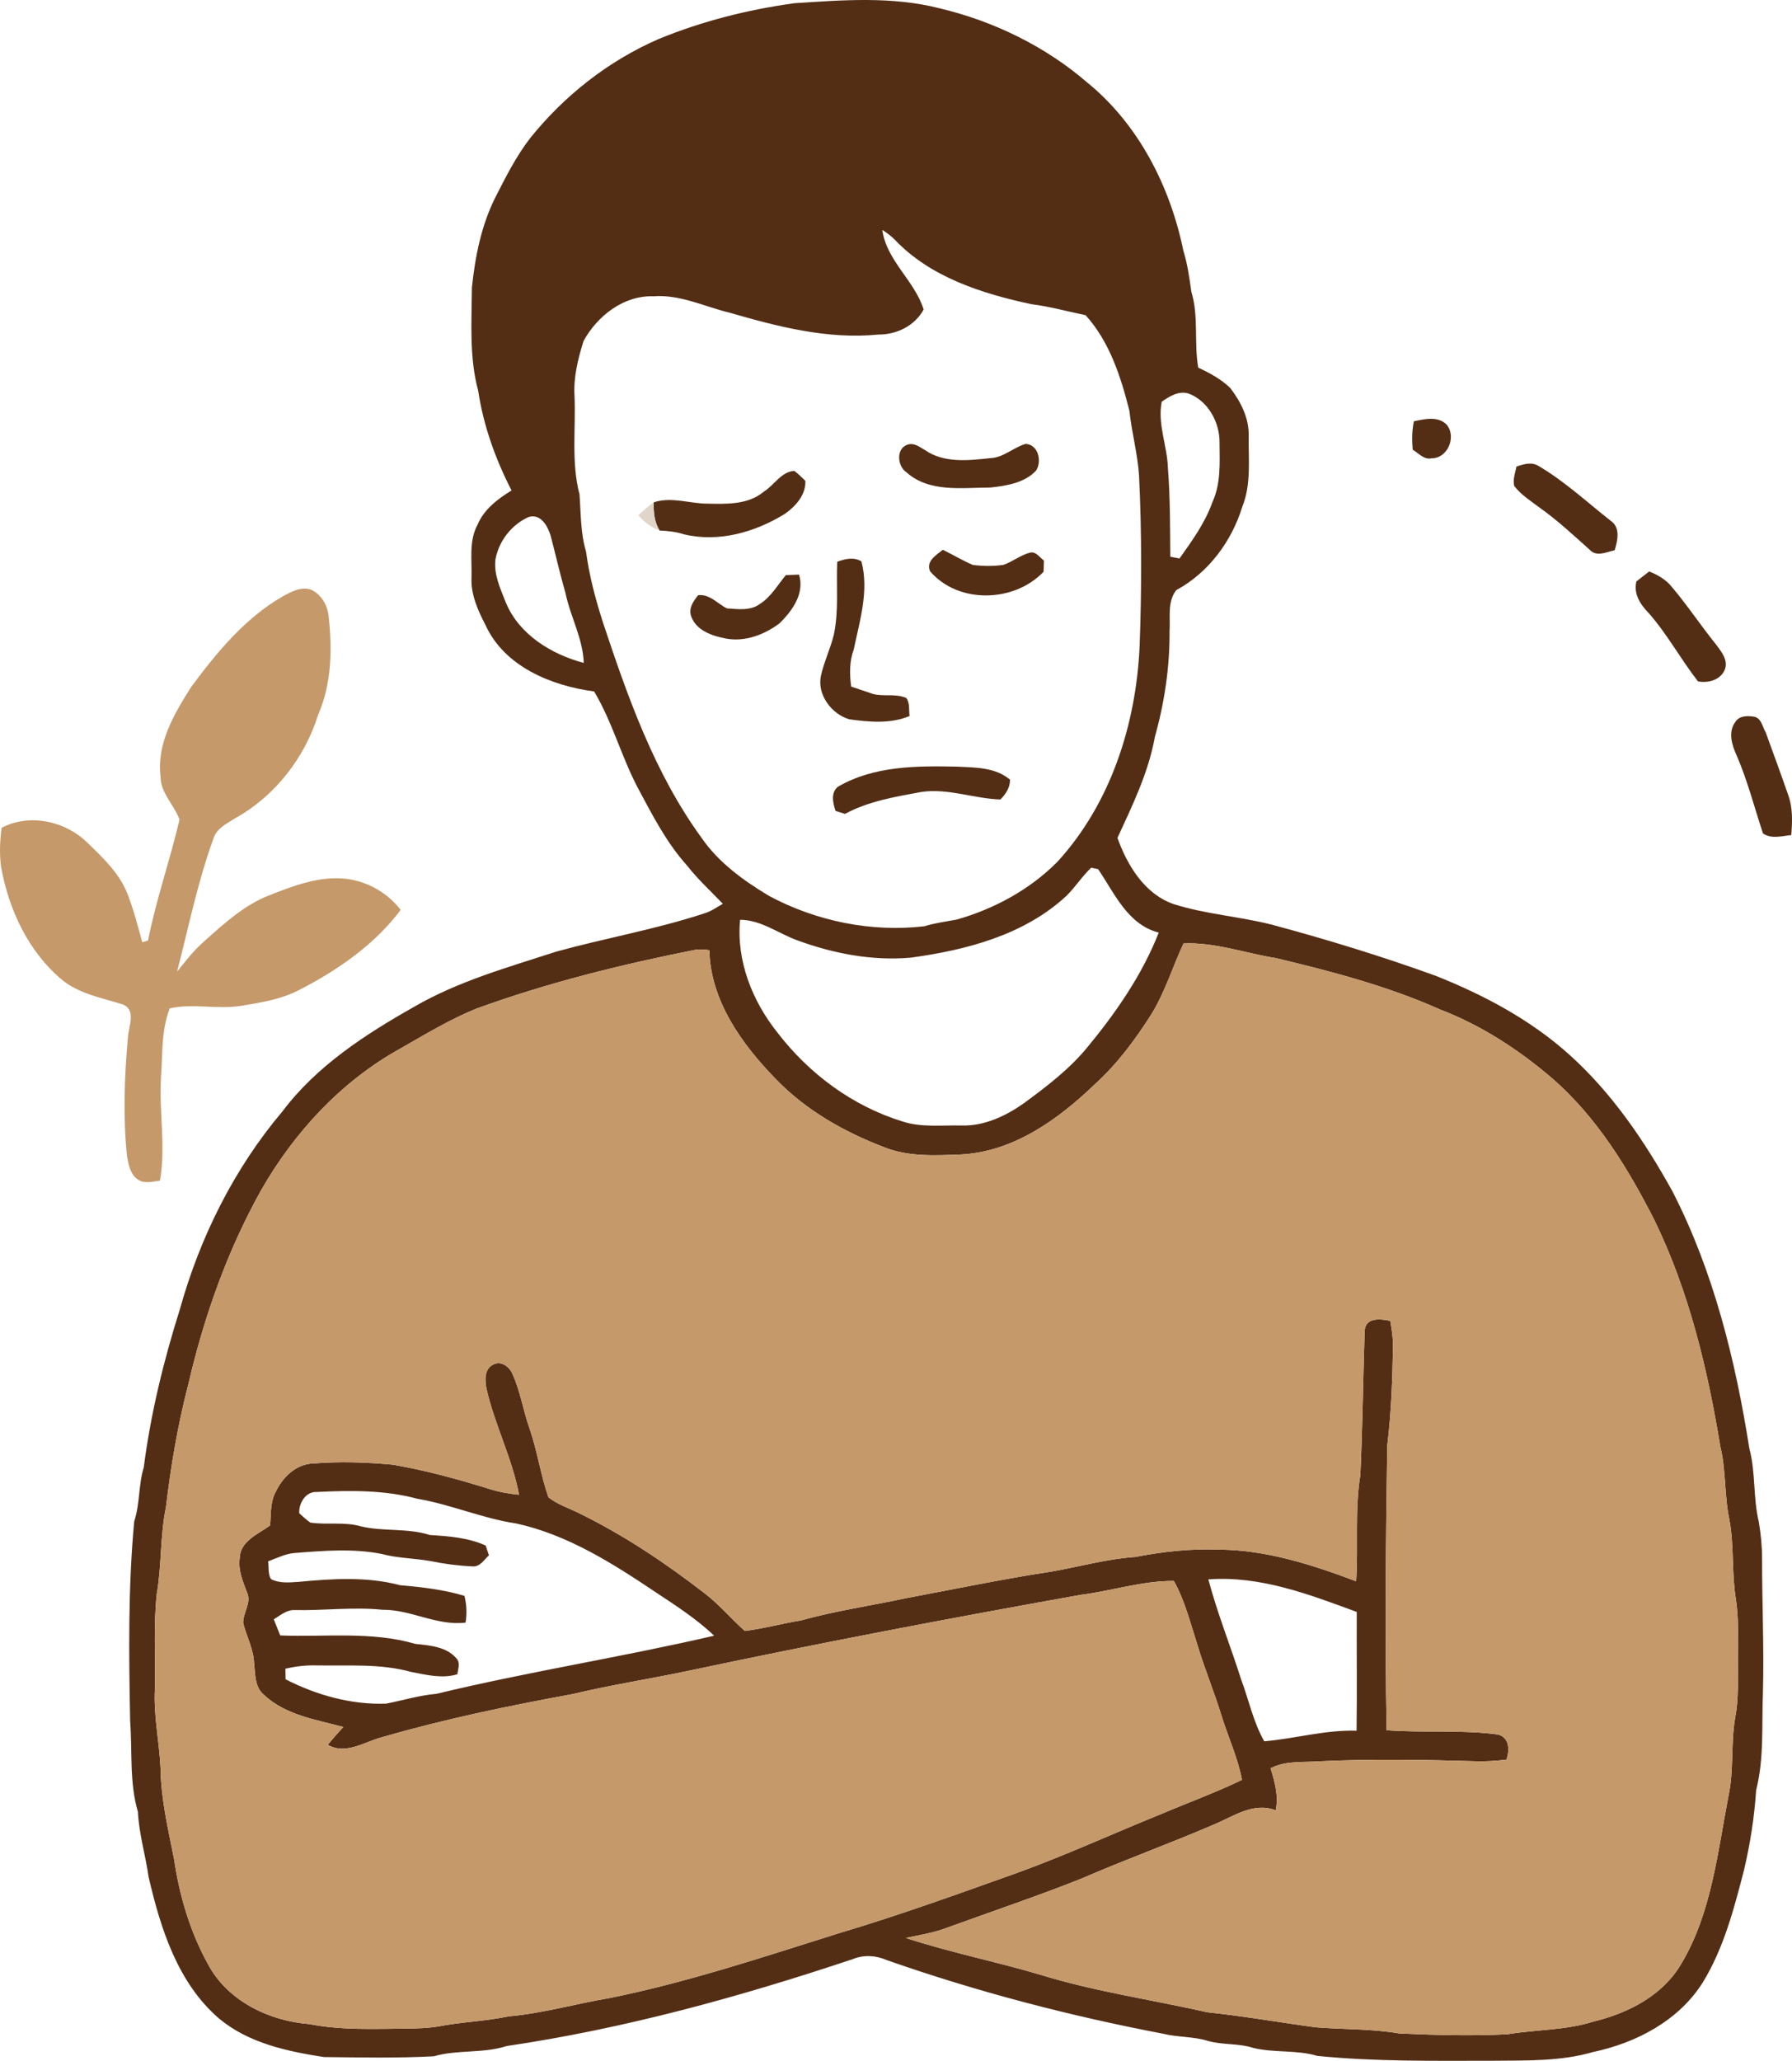 <svg xmlns="http://www.w3.org/2000/svg" version="1.1" viewBox="75.42 57.59 495.13 569.15">
<g id="#fefdf7ff">
</g>
<g id="#532e15ff">
<path fill="#532e15" opacity="1.00" d=" M 257.42 68.36 C 269.42 63.43 282.08 60.24 294.90 58.48 C 308.28 57.59 321.96 56.53 335.10 59.90 C 349.94 63.44 364.12 70.31 375.72 80.29 C 389.99 91.86 398.75 109.08 402.39 126.86 C 403.55 130.56 404.05 134.38 404.60 138.20 C 406.67 144.99 405.29 152.19 406.49 159.12 C 409.65 160.59 412.79 162.29 415.32 164.72 C 418.22 168.50 420.57 173.08 420.43 177.97 C 420.35 184.50 421.18 191.31 418.67 197.53 C 415.74 207.10 409.33 215.74 400.46 220.55 C 397.87 223.70 398.84 228.20 398.57 231.99 C 398.63 241.87 397.16 251.67 394.50 261.16 C 392.73 270.99 388.30 280.04 384.17 289.01 C 386.88 296.51 391.58 304.38 399.52 307.22 C 408.44 310.09 417.85 310.67 426.90 312.98 C 442.17 317.08 457.31 321.73 472.18 327.11 C 485.51 332.43 498.38 339.26 509.10 348.93 C 520.87 359.52 529.86 372.80 537.50 386.58 C 548.88 408.72 554.91 433.20 558.77 457.64 C 560.54 464.24 559.77 471.21 561.37 477.84 C 561.93 481.19 562.29 484.59 562.28 488.00 C 562.27 500.33 562.85 512.65 562.52 524.99 C 562.15 534.01 562.89 543.17 560.64 552.01 C 560.15 559.47 559.00 566.84 557.28 574.11 C 554.54 584.71 551.71 595.57 545.96 605.00 C 539.32 615.63 527.52 621.80 515.55 624.32 C 506.62 626.92 497.20 626.63 488.00 626.72 C 471.79 626.72 455.54 627.01 439.40 625.38 C 433.65 623.66 427.53 624.59 421.73 623.19 C 417.64 621.84 413.23 622.42 409.12 621.23 C 405.11 619.99 400.84 620.27 396.78 619.26 C 370.89 614.32 345.30 607.64 320.41 598.92 C 317.43 597.61 314.08 597.41 311.05 598.65 C 279.84 609.08 247.98 617.86 215.41 622.66 C 208.88 624.77 201.86 623.59 195.29 625.49 C 185.18 626.03 175.04 625.81 164.92 625.70 C 154.76 624.14 144.07 621.84 135.96 615.08 C 124.52 605.25 119.78 590.20 116.49 576.01 C 115.63 569.95 113.82 564.09 113.52 557.95 C 111.13 549.85 112.01 541.30 111.38 532.97 C 111.03 514.58 110.79 496.11 112.50 477.78 C 114.11 472.93 113.65 467.72 115.14 462.85 C 117.05 448.05 120.61 433.46 125.11 419.22 C 130.65 399.31 140.09 380.34 153.46 364.53 C 162.89 351.99 176.32 343.29 189.80 335.67 C 202.06 328.55 215.79 324.74 229.17 320.39 C 242.68 316.67 256.53 314.27 269.85 309.90 C 271.78 309.36 273.43 308.18 275.14 307.19 C 271.82 303.73 268.27 300.48 265.31 296.70 C 259.61 290.41 255.73 282.79 251.75 275.37 C 247.13 266.69 244.64 257.00 239.57 248.55 C 227.80 247.00 214.82 241.70 209.58 230.25 C 207.47 226.18 205.47 221.78 205.70 217.07 C 205.84 212.20 204.94 206.97 207.37 202.49 C 209.16 198.24 212.96 195.38 216.76 193.04 C 212.32 184.40 209.00 175.18 207.55 165.55 C 205.04 156.24 205.73 146.52 205.81 136.99 C 206.70 128.49 208.38 119.93 212.22 112.23 C 215.11 106.57 217.97 100.84 221.86 95.79 C 231.32 84.00 243.53 74.39 257.42 68.36 M 319.20 121.09 C 320.38 129.62 328.12 135.05 330.62 143.07 C 328.18 147.60 323.11 150.03 318.08 149.99 C 304.14 151.38 290.32 147.80 277.04 143.96 C 270.06 142.28 263.33 138.86 255.98 139.42 C 247.75 139.12 240.47 144.83 236.66 151.76 C 235.11 156.69 233.84 161.78 234.16 167.00 C 234.54 176.03 233.22 185.28 235.54 194.13 C 235.93 199.42 235.81 204.81 237.35 209.96 C 238.22 216.58 239.95 223.04 241.98 229.39 C 248.85 250.07 256.23 271.03 269.15 288.83 C 273.89 295.77 280.85 300.79 287.97 305.06 C 301.01 312.01 316.11 315.10 330.80 313.41 C 333.72 312.51 336.74 312.11 339.74 311.56 C 350.11 308.62 359.95 303.29 367.57 295.61 C 382.35 279.47 389.34 257.55 390.30 235.99 C 390.87 220.32 390.90 204.62 390.14 188.96 C 389.75 182.93 388.12 177.08 387.48 171.08 C 385.13 161.70 381.98 151.92 375.37 144.64 C 370.35 143.60 365.42 142.23 360.33 141.59 C 346.65 138.65 332.34 134.11 322.50 123.63 C 321.48 122.67 320.38 121.82 319.20 121.09 M 396.40 168.53 C 395.20 174.81 397.96 180.75 398.12 186.96 C 398.76 195.07 398.70 203.21 398.78 211.34 C 399.63 211.50 400.47 211.66 401.32 211.83 C 404.79 206.93 408.38 202.01 410.40 196.29 C 412.77 191.20 412.42 185.42 412.38 179.95 C 412.48 174.28 409.23 168.27 403.75 166.25 C 400.98 165.47 398.58 167.06 396.40 168.53 M 212.33 212.01 C 211.78 216.24 213.70 220.20 215.19 224.03 C 218.89 232.88 227.76 238.29 236.71 240.67 C 236.48 233.90 233.01 227.90 231.66 221.37 C 230.13 216.09 228.94 210.73 227.53 205.42 C 226.67 202.77 224.83 199.41 221.49 200.37 C 216.81 202.45 213.26 206.98 212.33 212.01 M 370.04 305.04 C 358.35 315.86 342.37 319.99 327.00 322.08 C 316.42 323.00 305.77 320.96 295.85 317.34 C 290.53 315.44 285.76 311.65 279.91 311.61 C 278.83 322.91 283.27 334.06 290.24 342.78 C 298.95 354.13 310.96 363.04 324.68 367.28 C 329.95 369.04 335.58 368.30 341.04 368.43 C 347.34 368.63 353.28 365.83 358.33 362.27 C 364.60 357.67 370.87 352.89 375.84 346.85 C 383.78 337.24 391.01 326.80 395.58 315.15 C 386.98 312.95 383.37 304.29 378.83 297.63 C 378.35 297.54 377.39 297.34 376.91 297.24 C 374.38 299.62 372.52 302.62 370.04 305.04 M 402.43 318.15 C 399.41 324.61 397.34 331.52 393.59 337.63 C 389.15 344.65 384.15 351.38 377.98 356.99 C 367.87 366.71 355.48 375.67 340.99 376.43 C 333.91 376.70 326.51 377.13 319.79 374.46 C 308.60 370.19 297.91 364.13 289.59 355.41 C 280.27 345.82 271.74 333.90 271.41 320.02 C 270.26 319.84 269.12 319.78 267.97 319.82 C 247.30 323.91 226.75 328.97 206.92 336.20 C 199.68 339.15 192.96 343.22 186.18 347.10 C 169.80 356.11 156.65 370.33 147.46 386.49 C 138.19 403.13 131.78 421.27 127.48 439.81 C 124.56 450.99 122.63 462.41 121.27 473.88 C 119.63 481.77 120.11 489.91 118.73 497.84 C 117.80 506.52 118.40 515.28 118.22 523.99 C 117.81 531.37 119.43 538.61 119.78 545.94 C 119.88 554.44 121.87 562.72 123.51 571.02 C 124.99 581.11 127.94 591.11 132.90 600.07 C 138.30 610.25 149.85 615.76 160.98 616.61 C 169.90 618.35 179.00 617.91 188.02 617.84 C 190.79 617.79 193.58 617.72 196.32 617.28 C 202.81 616.00 209.46 615.84 215.94 614.46 C 225.39 613.64 234.51 610.96 243.84 609.41 C 265.45 605.04 286.40 598.03 307.40 591.44 C 324.00 586.50 340.28 580.60 356.58 574.79 C 370.10 569.88 383.18 563.86 396.52 558.48 C 403.86 555.35 411.38 552.64 418.57 549.15 C 417.44 543.01 414.74 537.34 412.92 531.41 C 410.90 524.83 408.25 518.47 406.27 511.89 C 404.34 505.92 402.84 499.72 399.75 494.21 C 391.00 494.16 382.60 496.97 373.98 498.06 C 337.82 504.52 301.73 511.38 265.80 519.00 C 255.07 521.26 244.22 522.94 233.55 525.48 C 215.90 528.71 198.30 532.35 181.05 537.35 C 176.17 538.59 170.94 542.37 165.97 539.46 C 167.36 537.78 168.81 536.15 170.28 534.54 C 162.68 532.52 154.27 531.26 148.33 525.65 C 145.75 523.51 145.99 519.95 145.62 516.94 C 145.49 513.03 143.52 509.55 142.61 505.81 C 142.54 502.97 144.96 500.24 143.68 497.43 C 142.54 494.39 141.18 491.27 141.65 487.94 C 141.74 483.19 146.76 481.29 150.03 478.89 C 150.36 475.78 150.03 472.46 151.59 469.63 C 153.50 465.56 157.24 461.90 161.97 461.77 C 169.28 461.17 176.65 461.43 183.95 462.10 C 192.96 463.65 201.80 466.06 210.53 468.77 C 213.22 469.65 216.02 470.12 218.83 470.41 C 216.95 460.28 212.03 450.99 209.80 440.95 C 209.40 438.68 209.23 435.70 211.65 434.48 C 213.77 433.30 216.10 434.95 216.96 436.93 C 219.19 441.76 219.96 447.11 221.73 452.10 C 223.89 458.32 224.79 464.91 226.95 471.11 C 229.48 473.13 232.64 474.09 235.50 475.54 C 247.88 481.60 259.38 489.31 270.26 497.74 C 274.24 500.80 277.47 504.69 281.21 508.02 C 286.42 507.38 291.49 505.97 296.66 505.13 C 306.19 502.47 315.99 501.06 325.65 498.99 C 339.10 496.48 352.50 493.66 366.03 491.61 C 373.72 490.26 381.28 488.11 389.11 487.58 C 396.64 486.13 404.29 485.26 411.98 485.55 C 425.18 485.59 437.89 489.70 450.12 494.30 C 450.76 484.54 449.70 474.70 451.28 465.01 C 451.90 451.77 452.04 438.50 452.47 425.26 C 452.61 421.34 456.78 421.80 459.55 422.38 C 459.91 424.55 460.30 426.72 460.28 428.93 C 460.19 438.29 459.82 447.65 458.71 456.95 C 458.32 483.11 458.04 509.30 458.54 535.45 C 468.81 536.22 479.20 535.24 489.42 536.63 C 492.54 537.59 492.53 540.98 491.65 543.57 C 488.78 543.92 485.89 544.09 483.01 544.00 C 468.67 543.59 454.33 543.35 440.00 544.02 C 435.47 544.37 430.63 543.76 426.48 545.96 C 427.65 549.70 428.73 553.63 427.89 557.57 C 421.74 555.14 416.10 559.34 410.62 561.57 C 398.60 566.75 386.28 571.19 374.27 576.40 C 361.98 581.30 349.42 585.49 337.00 590.02 C 333.35 591.41 329.48 592.01 325.68 592.81 C 338.03 596.84 350.83 599.37 363.28 603.09 C 378.26 607.68 393.80 609.88 409.05 613.34 C 419.05 614.39 428.94 616.14 438.91 617.48 C 446.60 618.11 454.37 617.86 462.01 619.18 C 471.98 619.63 481.99 619.93 491.97 619.40 C 499.85 618.09 507.98 618.34 515.67 615.91 C 525.25 613.58 534.80 608.75 539.94 599.97 C 548.33 585.93 549.97 569.24 553.02 553.50 C 554.53 546.41 553.62 539.09 554.85 531.97 C 555.86 526.70 555.58 521.32 555.60 516.00 C 555.58 510.30 555.92 504.56 554.99 498.91 C 553.87 491.73 554.59 484.39 553.24 477.23 C 551.83 470.60 552.36 463.72 550.75 457.12 C 547.22 435.62 542.09 414.17 532.50 394.49 C 525.22 380.20 516.63 366.18 504.43 355.52 C 495.17 347.57 484.78 340.79 473.34 336.40 C 458.83 329.92 443.41 325.90 428.00 322.21 C 419.48 320.86 411.15 317.77 402.43 318.15 M 158.11 475.53 C 159.11 476.39 160.05 477.34 161.15 478.09 C 165.79 478.79 170.60 477.81 175.17 479.14 C 181.43 480.63 188.02 479.54 194.17 481.52 C 199.43 481.85 204.73 482.24 209.61 484.43 C 209.84 485.10 210.28 486.46 210.51 487.13 C 209.18 488.33 208.05 490.37 206.00 490.19 C 202.10 490.02 198.21 489.52 194.39 488.73 C 189.90 487.93 185.28 487.95 180.86 486.75 C 173.00 485.20 164.94 485.85 157.02 486.48 C 154.37 486.63 151.97 487.90 149.51 488.79 C 149.73 490.41 149.42 492.20 150.27 493.69 C 152.63 494.93 155.38 494.63 157.95 494.46 C 167.27 493.58 176.86 492.96 186.02 495.40 C 191.99 495.91 197.98 496.60 203.75 498.33 C 204.35 500.75 204.47 503.25 204.06 505.72 C 196.14 506.69 188.94 502.08 181.07 502.17 C 173.05 501.35 165.02 502.41 156.99 502.26 C 154.68 502.09 152.91 503.70 151.07 504.81 C 151.64 506.29 152.25 507.77 152.85 509.26 C 165.29 509.75 178.07 508.06 190.21 511.60 C 194.18 512.02 198.72 512.34 201.52 515.58 C 202.71 516.82 201.94 518.50 201.81 519.97 C 197.63 521.28 193.26 520.14 189.10 519.36 C 180.60 516.99 171.71 517.69 163.00 517.54 C 160.06 517.44 157.14 517.79 154.28 518.45 C 154.31 519.42 154.32 520.40 154.33 521.38 C 162.88 525.74 172.45 528.44 182.09 528.10 C 186.73 527.20 191.26 525.79 195.99 525.39 C 221.42 519.26 247.30 515.24 272.75 509.33 C 267.88 504.72 262.24 501.07 256.67 497.39 C 244.75 489.39 232.28 481.45 218.06 478.34 C 208.73 476.96 200.00 473.08 190.71 471.51 C 181.69 469.07 172.22 469.19 162.96 469.64 C 159.89 469.48 157.92 472.73 158.11 475.53 M 409.29 493.78 C 411.78 503.14 415.41 512.20 418.36 521.45 C 420.49 527.13 421.70 533.19 424.74 538.50 C 433.28 537.76 441.61 535.31 450.24 535.57 C 450.39 524.64 450.24 513.70 450.29 502.77 C 437.13 497.92 423.60 492.72 409.29 493.78 Z"/>
<path fill="#532e15" opacity="1.00" d=" M 466.08 173.94 C 469.02 173.32 472.76 172.42 475.14 174.88 C 477.90 178.18 475.45 184.19 470.98 184.16 C 468.85 184.66 467.41 182.73 465.75 181.80 C 465.52 179.17 465.53 176.52 466.08 173.94 Z"/>
<path fill="#532e15" opacity="1.00" d=" M 326.46 180.32 C 328.18 179.90 329.61 181.13 331.01 181.90 C 336.24 185.55 343.07 184.76 349.07 184.12 C 352.73 183.97 355.43 181.14 358.83 180.18 C 362.30 180.40 363.35 184.91 361.72 187.52 C 358.55 190.97 353.50 191.76 349.05 192.24 C 341.23 192.24 332.25 193.70 325.88 188.04 C 323.22 186.27 322.95 181.13 326.46 180.32 Z"/>
<path fill="#532e15" opacity="1.00" d=" M 494.42 186.46 C 496.38 185.75 498.70 185.07 500.61 186.33 C 507.81 190.58 513.96 196.32 520.51 201.46 C 523.21 203.34 522.35 206.91 521.56 209.55 C 519.35 210.03 516.55 211.47 514.70 209.47 C 510.27 205.49 505.89 201.42 501.04 197.95 C 498.52 196.04 495.76 194.35 493.81 191.82 C 493.33 190.02 494.09 188.22 494.42 186.46 Z"/>
<path fill="#532e15" opacity="1.00" d=" M 286.48 193.36 C 289.34 191.58 291.29 187.84 294.89 187.64 C 295.99 188.46 296.95 189.44 297.94 190.38 C 298.09 194.25 295.35 197.28 292.42 199.42 C 284.16 204.55 274.07 207.47 264.41 205.16 C 262.22 204.46 259.94 204.20 257.66 204.11 C 256.21 201.76 255.95 199.02 256.05 196.32 C 261.00 194.69 266.00 196.71 271.01 196.69 C 276.29 196.79 282.18 196.99 286.48 193.36 Z"/>
<path fill="#532e15" opacity="1.00" d=" M 332.40 215.37 C 331.19 212.56 334.08 210.92 335.92 209.43 C 338.70 210.78 341.36 212.38 344.20 213.61 C 347.00 213.97 349.87 214.00 352.66 213.60 C 355.23 212.70 357.42 210.88 360.06 210.20 C 361.73 209.86 362.66 211.57 363.86 212.40 C 363.82 213.42 363.78 214.45 363.76 215.49 C 355.65 224.02 340.23 224.46 332.40 215.37 Z"/>
<path fill="#532e15" opacity="1.00" d=" M 306.74 212.74 C 308.93 211.93 311.27 211.36 313.43 212.62 C 315.57 220.75 312.98 228.97 311.32 236.92 C 310.10 240.22 310.13 243.77 310.60 247.21 C 312.63 247.86 314.64 248.62 316.69 249.27 C 319.68 250.01 322.93 249.08 325.81 250.35 C 326.90 251.76 326.48 253.68 326.74 255.33 C 321.49 257.55 315.56 257.01 310.06 256.24 C 305.17 254.80 301.14 249.45 302.24 244.23 C 303.10 240.37 304.85 236.76 305.80 232.92 C 307.22 226.28 306.45 219.46 306.74 212.74 Z"/>
<path fill="#532e15" opacity="1.00" d=" M 292.54 216.43 C 293.76 216.39 294.98 216.34 296.20 216.28 C 297.78 221.52 294.34 226.25 290.83 229.72 C 286.64 232.88 281.25 234.94 275.96 233.94 C 272.10 233.21 267.58 231.67 266.30 227.52 C 265.73 225.35 267.06 223.55 268.32 221.97 C 271.54 221.61 273.63 224.30 276.25 225.61 C 279.29 225.83 282.78 226.33 285.38 224.38 C 288.45 222.44 290.27 219.17 292.54 216.43 Z"/>
<path fill="#532e15" opacity="1.00" d=" M 527.56 218.16 C 528.73 217.24 529.91 216.32 531.09 215.41 C 533.44 216.35 535.72 217.65 537.32 219.66 C 541.65 224.75 545.33 230.35 549.53 235.54 C 551.01 237.54 553.09 240.00 551.93 242.65 C 550.70 245.42 547.39 246.30 544.58 245.78 C 539.82 239.68 536.13 232.81 531.02 226.98 C 528.68 224.60 526.71 221.66 527.56 218.16 Z"/>
<path fill="#532e15" opacity="1.00" d=" M 554.93 256.93 C 555.98 255.26 558.14 255.24 559.89 255.50 C 562.08 255.74 562.36 258.31 563.29 259.88 C 565.42 265.70 567.55 271.53 569.59 277.40 C 570.79 280.87 570.64 284.61 570.35 288.22 C 567.77 288.47 564.85 289.39 562.53 287.76 C 560.16 280.63 558.31 273.32 555.33 266.40 C 553.99 263.49 552.76 259.77 554.93 256.93 Z"/>
<path fill="#532e15" opacity="1.00" d=" M 306.92 274.88 C 316.88 269.07 328.78 269.08 339.97 269.32 C 344.97 269.57 350.45 269.50 354.49 272.92 C 354.50 275.12 353.33 276.88 351.83 278.39 C 344.45 278.16 337.39 275.21 329.93 276.32 C 322.76 277.65 315.40 278.85 308.89 282.37 C 308.24 282.17 306.94 281.75 306.29 281.55 C 305.56 279.41 304.89 276.54 306.92 274.88 Z"/>
</g>
<g id="#e1d5caff">
<path fill="#e1d5ca" opacity="1.00" d=" M 251.81 199.88 C 253.13 198.59 254.54 197.39 256.05 196.32 C 255.95 199.02 256.21 201.76 257.66 204.11 C 255.36 203.24 253.37 201.78 251.81 199.88 Z"/>
</g>
<g id="#c5996aff">
<path fill="#c5996a" opacity="1.00" d=" M 153.50 222.32 C 155.88 221.00 158.65 219.49 161.43 220.47 C 164.31 221.84 166.00 224.93 166.24 228.04 C 167.23 237.05 167.03 246.51 163.34 254.94 C 159.63 266.86 151.40 277.47 140.43 283.55 C 138.13 285.03 135.27 286.34 134.40 289.16 C 130.04 301.12 127.53 313.63 124.35 325.93 C 126.67 323.05 128.93 320.09 131.73 317.65 C 137.26 312.72 142.87 307.53 149.90 304.82 C 156.60 302.18 163.68 299.48 171.01 300.29 C 176.94 300.99 182.49 304.15 186.13 308.89 C 178.84 318.57 168.64 325.59 157.96 331.06 C 152.92 333.65 147.29 334.52 141.76 335.42 C 135.31 336.37 128.75 334.68 122.34 336.06 C 119.92 342.10 120.40 348.65 119.91 355.00 C 119.29 364.55 121.31 374.17 119.61 383.66 C 117.64 383.88 115.46 384.59 113.64 383.43 C 111.45 382.07 110.94 379.27 110.52 376.93 C 109.38 365.99 109.80 354.95 110.77 344.03 C 110.96 341.05 113.16 336.45 109.29 334.98 C 103.63 333.18 97.48 332.12 92.71 328.33 C 83.30 320.53 77.87 308.92 75.73 297.07 C 75.23 293.46 75.39 289.80 75.87 286.21 C 83.59 282.14 93.55 284.35 99.61 290.37 C 103.90 294.51 108.43 298.78 110.64 304.46 C 112.34 308.80 113.50 313.33 114.72 317.82 C 115.12 317.70 115.92 317.46 116.32 317.34 C 118.56 306.04 122.40 295.14 125.02 283.95 C 123.56 279.86 119.80 276.67 119.78 272.08 C 118.64 262.95 123.58 254.69 128.25 247.29 C 135.32 237.78 143.08 228.32 153.50 222.32 Z"/>
<path fill="#c5996a" opacity="1.00" d=" M 402.43 318.15 C 411.15 317.77 419.48 320.86 428.00 322.21 C 443.41 325.90 458.83 329.92 473.34 336.40 C 484.78 340.79 495.17 347.57 504.43 355.52 C 516.63 366.18 525.22 380.20 532.50 394.49 C 542.09 414.17 547.22 435.62 550.75 457.12 C 552.36 463.72 551.83 470.60 553.24 477.23 C 554.59 484.39 553.87 491.73 554.99 498.91 C 555.92 504.56 555.58 510.30 555.60 516.00 C 555.58 521.32 555.86 526.70 554.85 531.97 C 553.62 539.09 554.53 546.41 553.02 553.50 C 549.97 569.24 548.33 585.93 539.94 599.97 C 534.80 608.75 525.25 613.58 515.67 615.91 C 507.98 618.34 499.85 618.09 491.97 619.40 C 481.99 619.93 471.98 619.63 462.01 619.18 C 454.37 617.86 446.60 618.11 438.91 617.48 C 428.94 616.14 419.05 614.39 409.05 613.34 C 393.80 609.88 378.26 607.68 363.28 603.09 C 350.83 599.37 338.03 596.84 325.68 592.81 C 329.48 592.01 333.35 591.41 337.00 590.02 C 349.42 585.49 361.98 581.30 374.27 576.40 C 386.28 571.19 398.60 566.75 410.62 561.57 C 416.10 559.34 421.74 555.14 427.89 557.57 C 428.73 553.63 427.65 549.70 426.48 545.96 C 430.63 543.76 435.47 544.37 440.00 544.02 C 454.33 543.35 468.67 543.59 483.01 544.00 C 485.89 544.09 488.78 543.92 491.65 543.57 C 492.53 540.98 492.54 537.59 489.42 536.63 C 479.20 535.24 468.81 536.22 458.54 535.45 C 458.04 509.30 458.32 483.11 458.71 456.95 C 459.82 447.65 460.19 438.29 460.28 428.93 C 460.30 426.72 459.91 424.55 459.55 422.38 C 456.78 421.80 452.61 421.34 452.47 425.26 C 452.04 438.50 451.90 451.77 451.28 465.01 C 449.70 474.70 450.76 484.54 450.12 494.30 C 437.89 489.70 425.18 485.59 411.98 485.55 C 404.29 485.26 396.64 486.13 389.11 487.58 C 381.28 488.11 373.72 490.26 366.03 491.61 C 352.50 493.66 339.10 496.48 325.65 498.99 C 315.99 501.06 306.19 502.47 296.66 505.13 C 291.49 505.97 286.42 507.38 281.21 508.02 C 277.47 504.69 274.24 500.80 270.26 497.74 C 259.38 489.31 247.88 481.60 235.50 475.54 C 232.64 474.09 229.48 473.13 226.95 471.11 C 224.79 464.91 223.89 458.32 221.73 452.10 C 219.96 447.11 219.19 441.76 216.96 436.93 C 216.10 434.95 213.77 433.30 211.65 434.48 C 209.23 435.70 209.40 438.68 209.80 440.95 C 212.03 450.99 216.95 460.28 218.83 470.41 C 216.02 470.12 213.22 469.65 210.53 468.77 C 201.80 466.06 192.96 463.65 183.95 462.10 C 176.65 461.43 169.28 461.17 161.97 461.77 C 157.24 461.90 153.50 465.56 151.59 469.63 C 150.03 472.46 150.36 475.78 150.03 478.89 C 146.76 481.29 141.74 483.19 141.65 487.94 C 141.18 491.27 142.54 494.39 143.68 497.43 C 144.96 500.24 142.54 502.97 142.61 505.81 C 143.52 509.55 145.49 513.03 145.62 516.94 C 145.99 519.95 145.75 523.51 148.33 525.65 C 154.27 531.26 162.68 532.52 170.28 534.54 C 168.81 536.15 167.36 537.78 165.97 539.46 C 170.94 542.37 176.17 538.59 181.05 537.35 C 198.30 532.35 215.90 528.71 233.55 525.48 C 244.22 522.94 255.07 521.26 265.80 519.00 C 301.73 511.38 337.82 504.52 373.98 498.06 C 382.60 496.97 391.00 494.16 399.75 494.21 C 402.84 499.72 404.34 505.92 406.27 511.89 C 408.25 518.47 410.90 524.83 412.92 531.41 C 414.74 537.34 417.44 543.01 418.57 549.15 C 411.38 552.64 403.86 555.35 396.52 558.48 C 383.18 563.86 370.10 569.88 356.58 574.79 C 340.28 580.60 324.00 586.50 307.40 591.44 C 286.40 598.03 265.45 605.04 243.84 609.41 C 234.51 610.96 225.39 613.64 215.94 614.46 C 209.46 615.84 202.81 616.00 196.32 617.28 C 193.58 617.72 190.79 617.79 188.02 617.84 C 179.00 617.91 169.90 618.35 160.98 616.61 C 149.85 615.76 138.30 610.25 132.90 600.07 C 127.94 591.11 124.99 581.11 123.51 571.02 C 121.87 562.72 119.88 554.44 119.78 545.94 C 119.43 538.61 117.81 531.37 118.22 523.99 C 118.40 515.28 117.80 506.52 118.73 497.84 C 120.11 489.91 119.63 481.77 121.27 473.88 C 122.63 462.41 124.56 450.99 127.48 439.81 C 131.78 421.27 138.19 403.13 147.46 386.49 C 156.65 370.33 169.80 356.11 186.18 347.10 C 192.96 343.22 199.68 339.15 206.92 336.20 C 226.75 328.97 247.30 323.91 267.97 319.82 C 269.12 319.78 270.26 319.84 271.41 320.02 C 271.74 333.90 280.27 345.82 289.59 355.41 C 297.91 364.13 308.60 370.19 319.79 374.46 C 326.51 377.13 333.91 376.70 340.99 376.43 C 355.48 375.67 367.87 366.71 377.98 356.99 C 384.15 351.38 389.15 344.65 393.59 337.63 C 397.34 331.52 399.41 324.61 402.43 318.15 Z"/>
</g>
</svg>